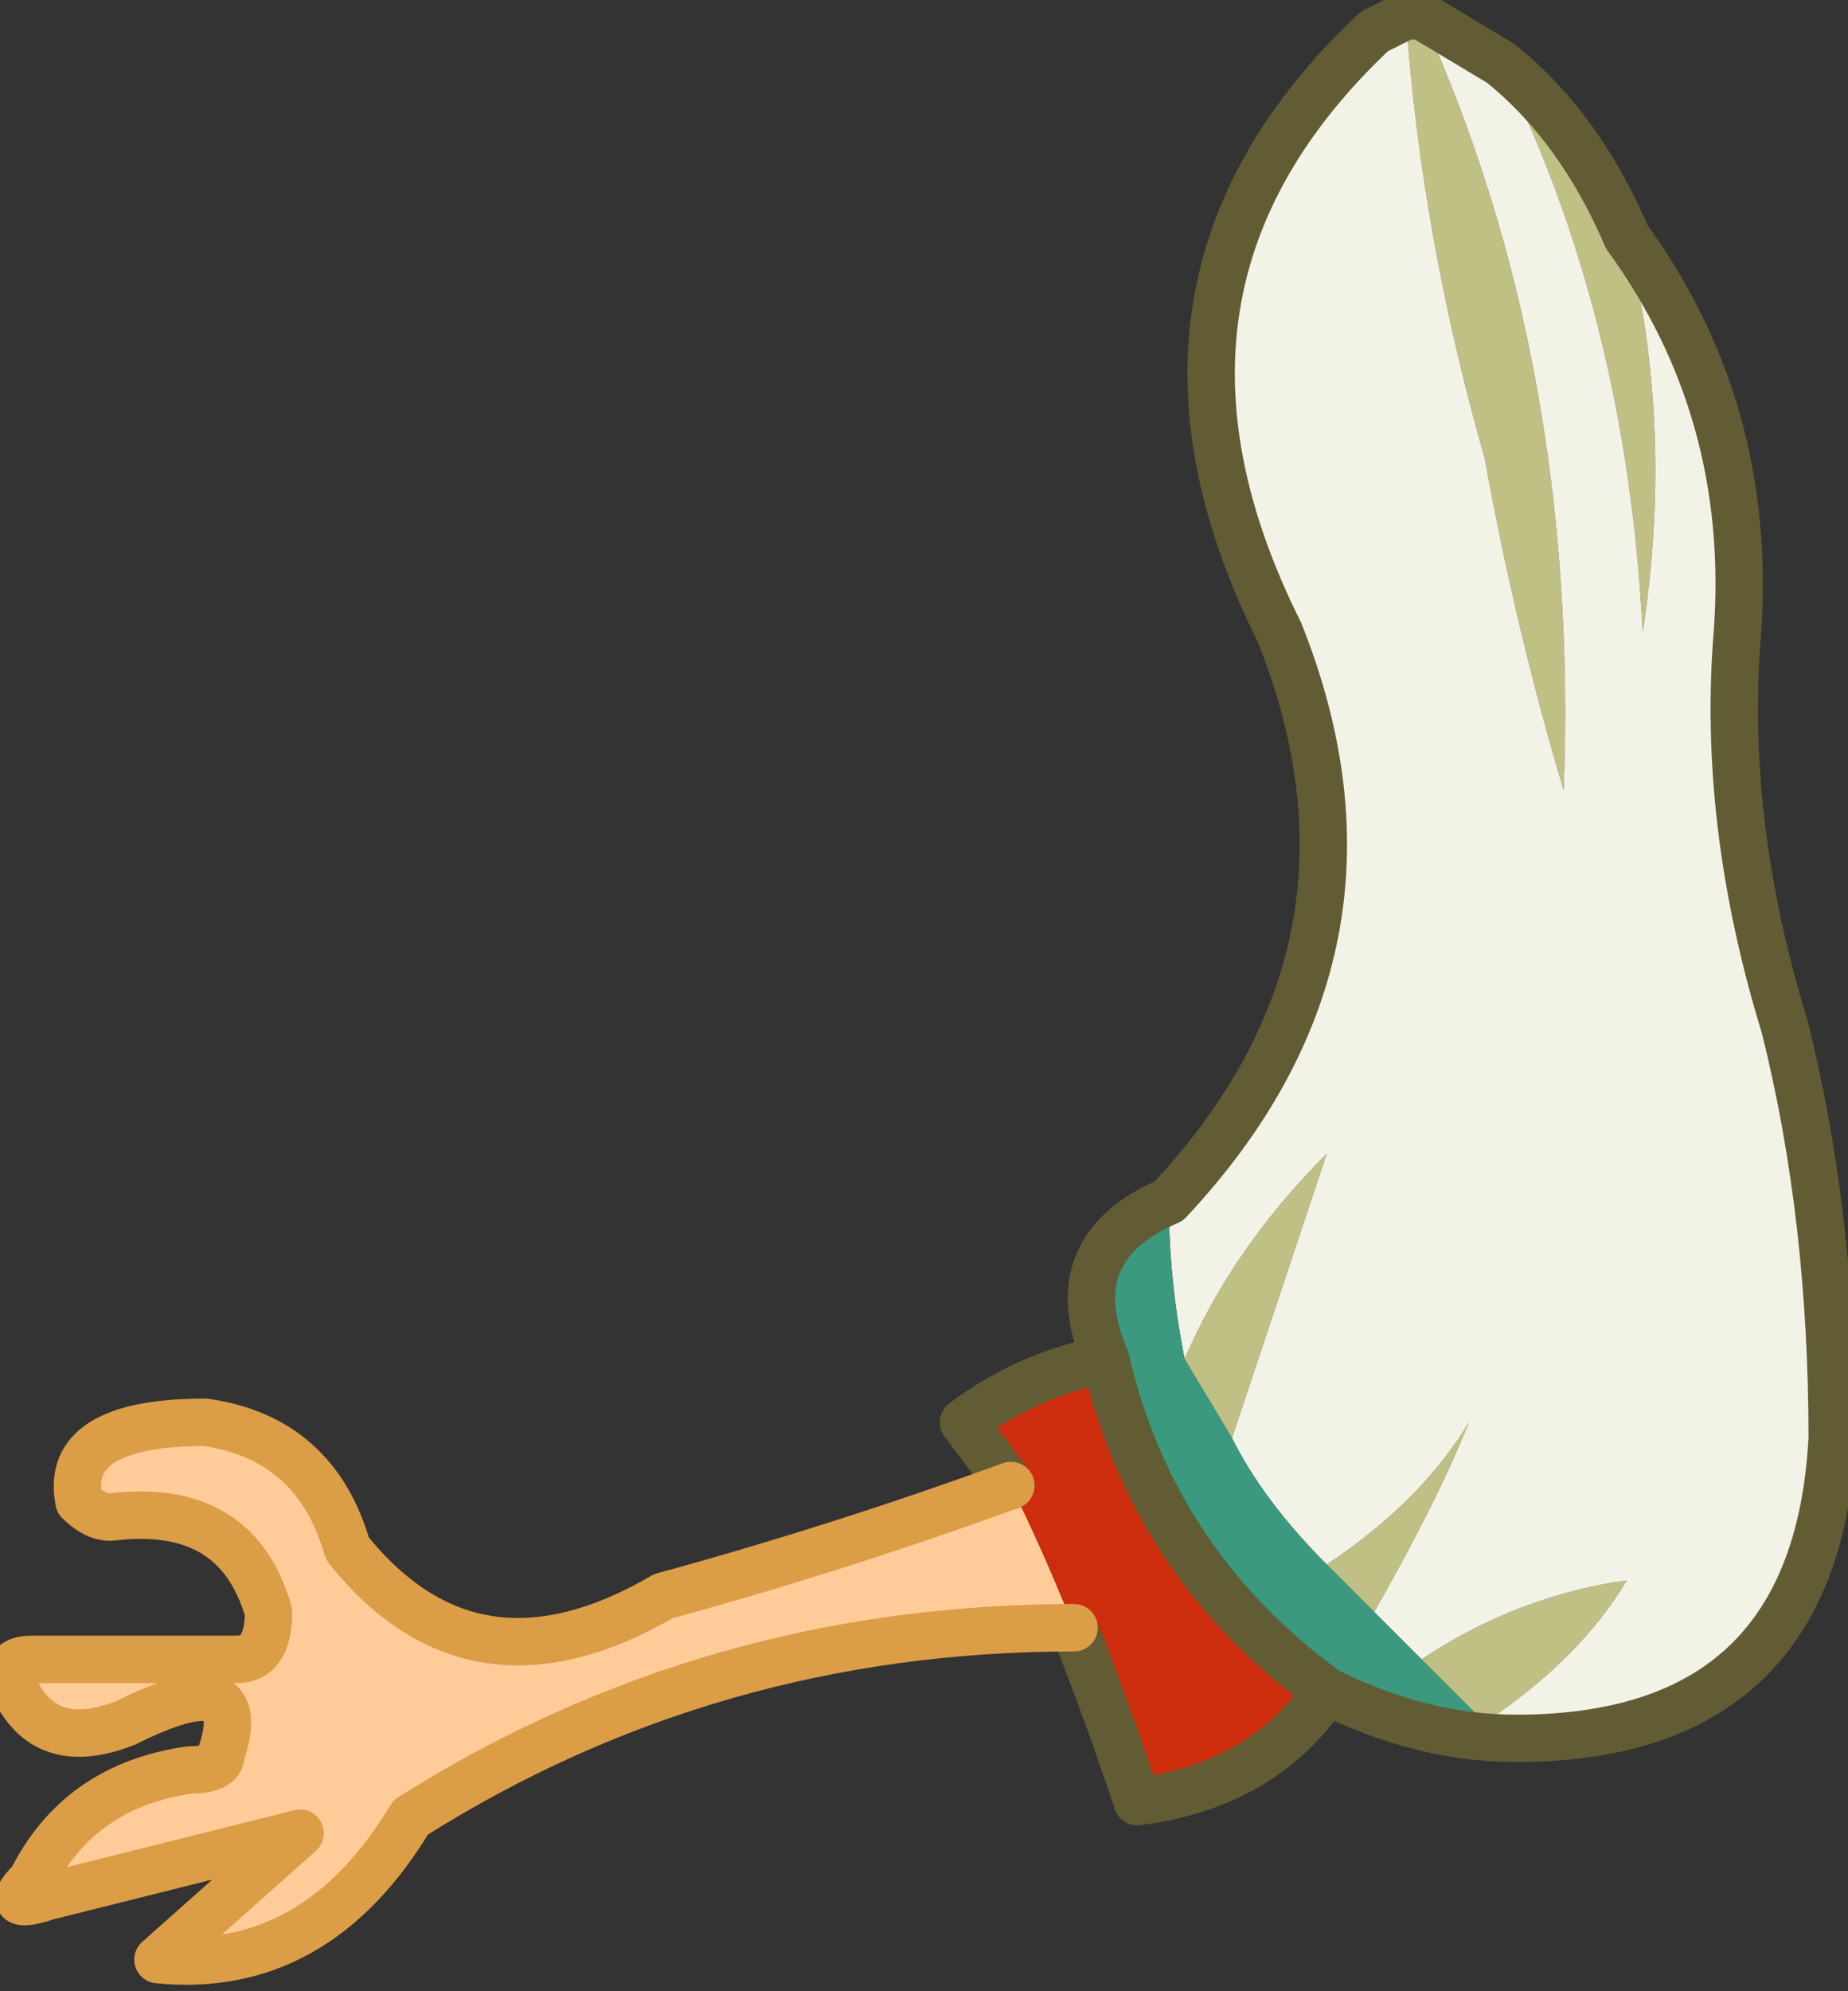 <?xml version="1.0" encoding="UTF-8" standalone="no"?>
<svg xmlns:xlink="http://www.w3.org/1999/xlink" height="6.3px" width="5.85px" xmlns="http://www.w3.org/2000/svg">
  <rect width="100%" height="100%" fill="#333333" stroke="none"/>
  <g transform="matrix(1.0, 0.0, 0.0, 1.0, 4.55, 0.8)">
    <path d="M0.2 -0.6 Q0.45 -0.4 0.6 -0.05 0.75 0.55 0.65 1.2 0.6 0.2 0.2 -0.6 M-0.1 -0.75 L-0.05 -0.75 Q0.45 0.35 0.4 1.7 0.25 1.2 0.15 0.65 -0.05 -0.05 -0.1 -0.75 M0.15 4.65 L-0.05 4.45 Q0.25 4.25 0.6 4.2 0.45 4.45 0.15 4.65 M-0.2 4.3 L-0.35 4.15 Q-0.05 3.95 0.1 3.7 0.0 3.95 -0.2 4.3 M-0.65 3.75 L-0.8 3.5 Q-0.65 3.15 -0.35 2.85 -0.5 3.3 -0.65 3.75" fill="#c0c085" fill-rule="evenodd" stroke="none"/>
    <path d="M0.6 -0.05 Q1.0 0.5 0.95 1.2 0.9 1.8 1.1 2.45 1.25 3.05 1.25 3.75 1.2 4.7 0.25 4.7 L0.15 4.65 Q0.45 4.45 0.6 4.2 0.25 4.25 -0.05 4.45 L-0.2 4.3 Q0.0 3.95 0.1 3.7 -0.05 3.95 -0.35 4.15 -0.55 3.95 -0.65 3.75 -0.5 3.3 -0.35 2.85 -0.65 3.15 -0.8 3.5 -0.85 3.25 -0.85 3.0 -0.1 2.2 -0.5 1.2 -1.05 0.1 -0.2 -0.7 L-0.1 -0.75 Q-0.05 -0.05 0.15 0.65 0.25 1.2 0.4 1.7 0.45 0.35 -0.05 -0.75 L0.2 -0.6 Q0.6 0.2 0.65 1.2 0.75 0.55 0.6 -0.05" fill="#f2f2e6" fill-rule="evenodd" stroke="none"/>
    <path d="M0.25 4.7 Q-0.05 4.7 -0.35 4.55 -0.9 4.15 -1.05 3.5 -1.2 3.15 -0.85 3.0 -0.85 3.25 -0.8 3.5 L-0.65 3.75 Q-0.55 3.95 -0.35 4.15 L-0.2 4.3 -0.05 4.45 0.15 4.65 0.25 4.7" fill="#3b997f" fill-rule="evenodd" stroke="none"/>
    <path d="M-1.15 4.35 Q-2.3 4.35 -3.25 4.95 -3.55 5.45 -4.05 5.4 L-3.6 5.0 Q-4.0 5.1 -4.4 5.2 -4.55 5.25 -4.45 5.15 -4.3 4.85 -3.95 4.8 -3.85 4.8 -3.85 4.75 -3.75 4.45 -4.15 4.65 -4.4 4.75 -4.5 4.55 -4.55 4.45 -4.45 4.45 L-3.8 4.45 Q-3.7 4.45 -3.7 4.3 -3.8 3.95 -4.2 4.0 -4.25 4.0 -4.3 3.95 -4.35 3.7 -3.9 3.7 -3.55 3.75 -3.45 4.1 -3.05 4.6 -2.45 4.25 -1.9 4.1 -1.35 3.9 -1.25 4.1 -1.15 4.35" fill="#ffcc99" fill-rule="evenodd" stroke="none"/>
    <path d="M-0.35 4.55 Q-0.55 4.85 -0.95 4.9 -1.05 4.6 -1.15 4.35 -1.25 4.1 -1.35 3.9 L-1.5 3.7 Q-1.3 3.55 -1.05 3.5 -0.9 4.15 -0.35 4.55" fill="#ce2d0d" fill-rule="evenodd" stroke="none"/>
    <path d="M0.2 -0.6 Q0.45 -0.4 0.6 -0.05 1.0 0.5 0.95 1.2 0.9 1.8 1.1 2.45 1.25 3.05 1.25 3.75 1.2 4.7 0.25 4.7 -0.05 4.7 -0.35 4.55 -0.55 4.85 -0.95 4.9 -1.05 4.6 -1.15 4.35 M-1.35 3.9 L-1.5 3.7 Q-1.3 3.55 -1.05 3.5 -1.2 3.15 -0.85 3.0 -0.1 2.2 -0.5 1.2 -1.05 0.1 -0.2 -0.7 L-0.1 -0.75 -0.05 -0.75 0.2 -0.6 M-0.35 4.55 Q-0.9 4.15 -1.05 3.5" fill="none" stroke="#615c34" stroke-linecap="round" stroke-linejoin="round" stroke-width="0.15"/>
    <path d="M-1.15 4.35 Q-2.3 4.35 -3.25 4.95 -3.55 5.45 -4.05 5.4 L-3.6 5.0 Q-4.0 5.1 -4.4 5.2 -4.55 5.25 -4.45 5.15 -4.3 4.85 -3.95 4.8 -3.85 4.8 -3.85 4.75 -3.75 4.45 -4.15 4.65 -4.4 4.75 -4.5 4.55 -4.55 4.45 -4.45 4.45 L-3.8 4.45 Q-3.7 4.45 -3.7 4.3 -3.8 3.95 -4.2 4.0 -4.25 4.0 -4.3 3.95 -4.35 3.7 -3.9 3.7 -3.55 3.75 -3.45 4.1 -3.05 4.6 -2.45 4.25 -1.9 4.1 -1.35 3.9" fill="none" stroke="#dc9d47" stroke-linecap="round" stroke-linejoin="round" stroke-width="0.15"/>
  </g>
</svg>
